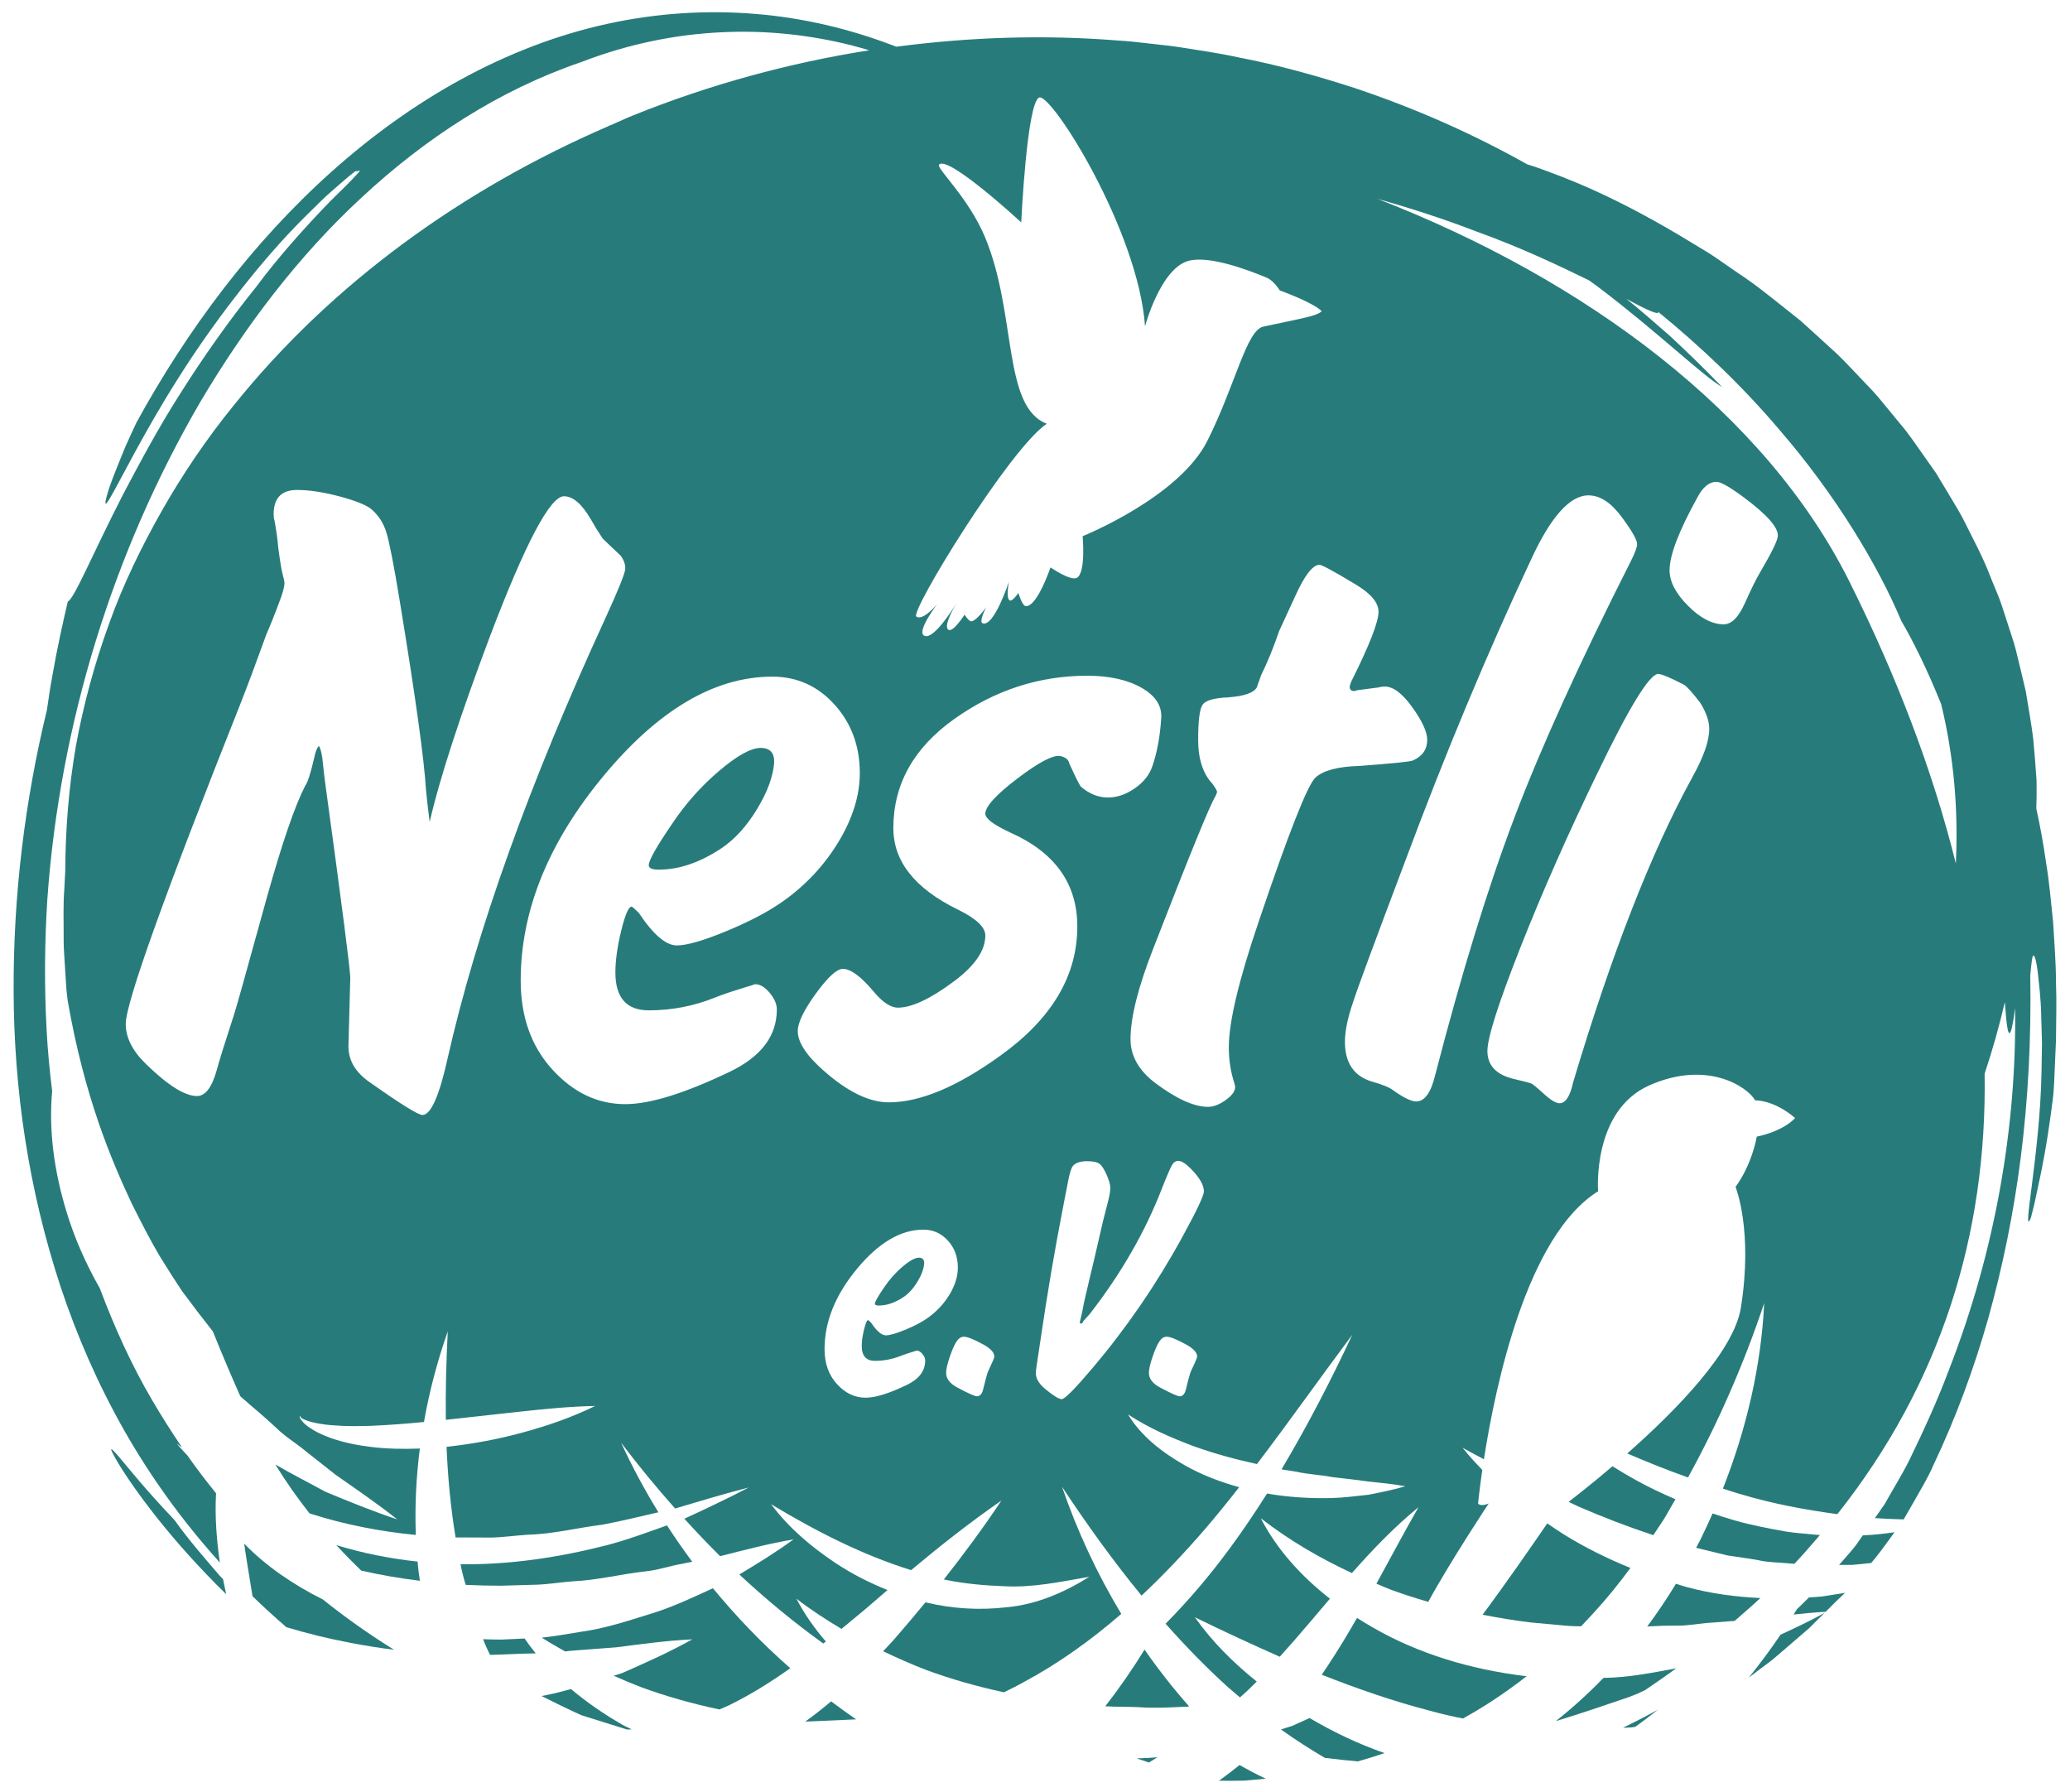 <?xml version="1.0" encoding="UTF-8"?>
<svg xmlns="http://www.w3.org/2000/svg" id="Ebene_1" data-name="Ebene 1" width="152mm" height="131.57mm" viewBox="0 0 430.866 372.955">
  <defs>
    <style>
      .cls-1 {
        fill: #277c7b;
        stroke-width: 0px;
      }
    </style>
  </defs>
  <g>
    <path class="cls-1" d="m148.395,330.547c-3.849,1.784-7.73,3.596-11.779,4.95-5.199,1.603-10.399,3.42-15.868,4.143-2.655.421-5.3.923-7.98,1.193,1.599,1.032,3.233,1.949,4.865,2.872.924-.111,1.849-.217,2.786-.261l7.803-.594c5.184-.653,10.4-1.401,15.86-1.658-4.689,2.632-9.608,4.824-14.578,7.012-.586.184-1.175.376-1.762.564,1.839.806,3.683,1.599,5.543,2.315,5.393,1.99,10.891,3.506,16.456,4.699.636-.294,1.303-.53,1.931-.839,4.438-2.157,8.675-4.811,12.824-7.745-5.833-5.119-11.208-10.702-16.102-16.652Z"></path>
    <path class="cls-1" d="m285.711,338.698c-1.096-.625-2.176-1.286-3.243-1.965-1.908,3.302-3.872,6.586-6.008,9.816-.434.674-.895,1.333-1.341,2.001,7.542,2.978,15.083,5.583,22.74,7.556,2.207.612,4.427,1.119,6.655,1.557,3.336-1.845,6.565-3.877,9.661-6.117,1.233-.856,2.417-1.779,3.601-2.702l-.516-.04c-10.984-1.353-21.913-4.535-31.549-10.106Z"></path>
    <path class="cls-1" d="m253.737,370.612c1.742.036,3.488.009,5.233-.019,1.503-.112,3-.25,4.492-.407-1.859-.87-3.668-1.825-5.444-2.845-1.402,1.124-2.828,2.216-4.282,3.271Z"></path>
    <path class="cls-1" d="m167.612,358.311l10.548-.469.046.002c-1.77-1.208-3.502-2.463-5.21-3.752-1.729,1.468-3.531,2.869-5.384,4.219Z"></path>
    <path class="cls-1" d="m118.847,351.526c-1.633.459-3.273.89-4.937,1.23-.398.071-.797.147-1.196.221,2.725,1.385,5.486,2.729,8.306,4.003l9.504,2.977.934-.042c-.627-.338-1.292-.601-1.908-.958-3.766-2.15-7.382-4.635-10.704-7.432Z"></path>
    <path class="cls-1" d="m236.594,365.96l2.559.86c.598-.357,1.186-.73,1.779-1.097-1.254.116-2.512.201-3.779.214-.185.007-.372.016-.558.023Z"></path>
    <path class="cls-1" d="m268.998,359.186c-.788.246-1.58.504-2.371.759,2.964,2.114,6.015,4.081,9.14,5.909.048.007.098.016.146.022,2.239.271,4.47.509,6.693.719,1.883-.527,3.747-1.103,5.59-1.73-5.463-1.907-10.677-4.389-15.61-7.3-1.197.537-2.382,1.089-3.588,1.62Z"></path>
    <path class="cls-1" d="m45.685,327.892c-2.956-3.466-6.232-7.15-9.383-11.555-6.09-6.406-9.568-10.798-11.42-12.995-1.867-2.196-2.156-2.2-1.219-.498,1.769,3.427,8.615,13.708,19.374,24.87,1.283,1.36,2.637,2.72,4.04,4.073-.232-1.036-.444-2.076-.647-3.119-.255-.266-.487-.505-.745-.775Z"></path>
    <path class="cls-1" d="m86.931,325.005c-5.735-.617-11.411-1.744-16.922-3.423,1.666,1.814,3.398,3.578,5.184,5.3,4.047.929,8.118,1.615,12.205,2.115-.138-1.063-.315-2.124-.413-3.188-.026-.269-.03-.535-.054-.804Z"></path>
    <path class="cls-1" d="m104.279,341.24c-1.239-.002-2.482-.036-3.723-.085.41,1.118.916,2.193,1.435,3.261,3.154-.054,6.323-.279,9.521-.309-.817-1.001-1.588-2.033-2.32-3.092l-4.912.225Z"></path>
    <path class="cls-1" d="m134.384,327.034c2.577-.253,5.01-1.131,7.566-1.567l2.14-.426c-1.838-2.472-3.592-4.997-5.259-7.575-4.137,1.471-8.271,3.016-12.538,4.131-9.885,2.52-20.114,4.098-30.438,3.953.285,1.453.642,2.886,1.073,4.295,2.423.12,4.852.182,7.283.181l7.515-.214c2.508-.091,5.005-.514,7.526-.703,5.065-.226,10.011-1.508,15.132-2.074Z"></path>
    <path class="cls-1" d="m50.824,321.267c.188,1.239.351,2.479.561,3.718l1.175,7.222c2.272,2.215,4.627,4.36,7.045,6.45,4.321,1.305,8.696,2.372,13.115,3.215l.022-.019.204.064c3.004.569,6.025,1.059,9.07,1.438-5.114-3.175-10.065-6.659-14.808-10.467-6.058-3.022-11.739-6.843-16.384-11.621Z"></path>
    <path class="cls-1" d="m230.06,355.116c2.281.144,4.584.08,6.875.185,3.521.27,7.047.027,10.599-.129-3.345-3.785-6.446-7.744-9.304-11.852-2.497,4.067-5.219,8.009-8.169,11.797Z"></path>
    <path class="cls-1" d="m386.267,321.648c-1.091,1.403-2.312,2.701-3.47,4.052.897-.005,1.783-.027,2.689-.006l4.008-.398c1.527-1.807,2.91-3.717,4.285-5.615.188-.264.374-.527.561-.792-2.186.346-4.393.552-6.606.662-.497.696-.965,1.404-1.467,2.097Z"></path>
    <path class="cls-1" d="m376.541,332.455c-.835.833-1.672,1.662-2.533,2.47-.225.365-.441.735-.667,1.099,2.19-.236,4.396-.45,6.652-.564.789-.783,1.5-1.492,2.336-2.319.542-.522,1.108-1.016,1.622-1.555l.072-.079c-1.576.252-3.147.502-4.736.755-.91.104-1.83.142-2.748.193Z"></path>
    <path class="cls-1" d="m364.025,349.134c.81-.613,1.582-1.197,2.465-1.868.752-.557,1.523-1.148,2.33-1.75.783-.625,1.563-1.337,2.394-2.041,1.65-1.417,3.423-2.947,5.331-4.59.998-.992,2.144-2.127,3.23-3.205-2.975,1.644-6.045,3.115-9.152,4.53-2.069,3.058-4.277,6.032-6.598,8.925Z"></path>
    <path class="cls-1" d="m339.543,359.52c.28-.043.568-.08.85-.127,1.59-1.156,3.157-2.352,4.713-3.57-2.386,1.319-4.816,2.556-7.262,3.761.568-.016,1.135-.022,1.699-.065Z"></path>
    <path class="cls-1" d="m346.315,316.21c.846-1.363,1.603-2.794,2.417-4.181-2.848-1.22-5.648-2.545-8.351-4.051-1.607-.895-3.193-1.83-4.75-2.811-3.707,3.154-6.941,5.718-9.128,7.406.662.302,1.316.648,1.979.945,5.165,2.239,10.378,4.251,15.651,5.986.73-1.095,1.467-2.185,2.182-3.293Z"></path>
    <path class="cls-1" d="m329.095,338.473c.912-.96,1.831-1.915,2.717-2.902,2.689-2.923,5.186-6.024,7.561-9.239-4.847-1.97-9.533-4.284-13.946-7.034-1.146-.711-2.248-1.49-3.368-2.243-2.767,4.042-8.683,12.604-13.468,19.01,3.299.636,6.615,1.196,9.96,1.6l7.482.693c1.016.087,2.039.1,3.062.115Z"></path>
    <path class="cls-1" d="m333.767,349.206c-3.098,3.202-6.408,6.208-9.924,8.998.017-.006.036-.012.054-.017,5.092-1.543,10.229-3.308,15.211-5.001,1.13-.414,2.234-.892,3.301-1.424,2.188-1.504,4.407-2.999,6.487-4.542-4.972.918-9.969,1.931-15.091,1.985-.013,0-.025.002-.038.002Z"></path>
    <path class="cls-1" d="m351.163,330.331c-.781-.21-1.541-.48-2.317-.708-1.849,3.041-3.835,6.007-5.972,8.877,1.988-.095,3.982-.187,5.992-.166,2.58.06,5.105-.518,7.697-.644l4.499-.34c1.808-1.579,3.648-3.147,5.357-4.759-5.157-.236-10.291-.926-15.255-2.26Z"></path>
    <path class="cls-1" d="m365.97,324.708c2.129.498,4.293.454,6.45.676.359.023.72.056,1.08.085,1.855-1.968,3.592-3.974,5.31-5.988-.44-.037-.881-.06-1.32-.112-1.853-.204-3.729-.302-5.568-.587-3.679-.651-7.349-1.341-10.938-2.372-1.516-.438-3.016-.923-4.511-1.423-.812,1.839-1.657,3.665-2.549,5.472-.277.563-.594,1.111-.881,1.671.063.015.125.037.188.052l6.324,1.54c2.136.328,4.277.605,6.414.985Z"></path>
  </g>
  <path class="cls-1" d="m191.257,261.752c-.788,0-1.924.626-3.401,1.882-1.476,1.252-2.751,2.693-3.833,4.316-1.283,1.87-1.917,2.999-1.917,3.393,0,.247.263.371.812.371,1.669,0,3.393-.591,5.163-1.774,1.082-.738,2.04-1.793,2.875-3.173.842-1.376,1.306-2.632,1.407-3.764.046-.835-.325-1.252-1.105-1.252Z"></path>
  <g>
    <path class="cls-1" d="m137.104,180.997c4.254,0,8.637-1.5,13.141-4.504,2.75-1.877,5.192-4.568,7.319-8.073,2.126-3.502,3.315-6.693,3.569-9.573.121-2.126-.817-3.19-2.815-3.19s-4.883,1.595-8.637,4.785c-3.754,3.191-7.009,6.852-9.76,10.981-3.255,4.757-4.883,7.635-4.883,8.634,0,.629.689.939,2.066.939Z"></path>
    <path class="cls-1" d="m427.955,204.401c-.016-4.119-.36-8.29-.602-12.473-.439-4.167-.791-8.364-1.48-12.468-.533-3.811-1.226-7.55-2.021-11.193.053-1.627.094-3.522.055-5.751-.162-2.492-.384-5.33-.666-8.479-.367-3.138-.989-6.545-1.59-10.209-.431-1.808-.883-3.676-1.333-5.592-.479-1.919-.898-3.914-1.591-5.872-.641-1.979-1.297-4.001-1.967-6.067-.656-2.069-1.603-4.075-2.422-6.168-1.582-4.21-3.814-8.282-5.908-12.492-1.131-2.062-2.398-4.072-3.608-6.122l-1.861-3.078-2.069-2.941c-1.393-1.954-2.742-3.957-4.206-5.872-1.523-1.86-3.059-3.712-4.578-5.564-1.48-1.895-3.153-3.593-4.788-5.303-1.646-1.701-3.225-3.45-4.907-5.065-1.718-1.563-3.419-3.118-5.101-4.657-.846-.759-1.685-1.524-2.52-2.283-.87-.693-1.745-1.385-2.607-2.069-3.455-2.75-6.778-5.469-10.185-7.697-1.682-1.155-3.313-2.287-4.907-3.387-1.587-1.116-3.241-2.003-4.772-2.968-16.014-9.802-26.283-13.608-32.895-15.947-.545-.174-1.032-.326-1.532-.482-11.296-6.354-23.327-11.666-35.846-15.857-7.942-2.576-16.049-4.831-24.328-6.414-4.123-.91-8.306-1.488-12.481-2.153-2.097-.316-4.202-.498-6.304-.752-2.109-.257-4.214-.483-6.336-.602-15.264-1.226-30.718-.717-46.033,1.296-.394-.146-.775-.312-1.179-.444-8.531-3.209-17.981-5.544-27.996-6.366-10.004-.855-20.549-.238-30.988,2.057-10.446,2.268-20.716,6.256-30.374,11.519-9.667,5.271-18.724,11.828-27.01,19.236-16.596,14.858-30.117,33.029-40.639,52.256-.886,1.908-1.697,3.637-2.378,5.208-.641,1.579-1.21,2.983-1.709,4.21-.982,2.462-1.635,4.257-1.967,5.481-.708,2.437-.423,2.465.578.771,2.014-3.371,7.012-13.624,14.127-24.826,7.051-11.23,16.346-23.267,24.276-31.49,1.967-2.065,3.878-3.866,5.5-5.488,1.638-1.607,3.177-2.857,4.333-3.886,2.339-2.054,3.542-2.889,2.956-2.177,1.116-.605.942-.253-.102.819-1.013,1.116-2.869,2.964-5.22,5.243-4.563,4.689-10.72,11.456-15.449,17.858-5.805,7.194-11.131,14.804-15.8,22.199-4.725,7.384-8.552,14.669-11.895,20.965-6.502,12.702-10.244,21.894-11.523,22.325,0,0-1.329,5.611-2.433,11.231-.502,2.829-1.068,5.634-1.378,7.752-.317,2.129-.522,3.542-.522,3.542-4.563,18.804-7.036,38.498-6.937,58.722.068,20.213,3.055,41.027,9.785,61.394,3.379,10.178,7.753,20.216,13.217,29.852,5.477,9.628,12.085,18.819,19.73,27.307.061.068.128.13.188.197-.671-4.738-1.058-9.554-.788-14.407-2.063-2.539-4.054-5.14-5.934-7.833-.756-.83-1.55-1.628-2.248-2.509.358.29.741.535,1.105.815-2.178-3.209-4.258-6.492-6.224-9.85-4.324-7.358-7.854-15.198-10.88-23.247-2.882-5.08-5.28-10.428-6.966-16.026-2.47-8.108-3.737-16.714-2.964-25.059-.537-4.265-.941-8.551-1.163-12.851-.487-9.062-.412-18.163.17-27.244,2.607-36.286,13.608-72.081,31.898-103.445,9.259-15.583,20.271-30.2,33.535-42.45,13.189-12.263,28.574-22.33,45.617-28.135,9.912-3.83,19.729-5.773,29.172-6.224,9.445-.47,18.511.538,27.16,2.715,1.24.307,2.458.681,3.683,1.029-16.711,2.629-33.197,7.137-48.998,13.489-1.635.656-3.232,1.417-4.854,2.114l-.171.036.012.034c-.021.009-.043.018-.064.027l.052-.061c-.149.074-.292.156-.441.23-29.843,12.912-57.288,32.41-77.922,58.167-5.5,6.778-10.435,14.048-14.771,21.654-4.314,7.613-8.175,15.515-11.112,23.773-2.987,8.231-5.286,16.715-6.861,25.313-1.488,8.627-2.184,17.344-2.216,26.026,0,0-.087,1.69-.222,4.222-.201,2.537-.129,5.909-.114,9.296-.015,1.713.059,3.395.182,4.977.095,1.587.19,3.075.277,4.342.067,1.278.15,2.342.253,3.074.087.732.138,1.148.138,1.148,3.515,20.087,9.058,33.042,13.296,42.1,2.232,4.49,4.123,8.096,5.864,11.032,1.789,2.905,3.289,5.235,4.634,7.253,2.377,3.206,4.259,5.658,6.424,8.402,1.783,4.446,3.688,8.942,5.704,13.484,2.487,2.233,5.122,4.32,7.562,6.657,1.856,1.812,4.1,3.138,6.098,4.808l6.149,4.855c4.282,3.004,8.634,5.956,12.857,9.307-5.05-1.677-10.004-3.695-14.973-5.762-3.439-1.886-6.982-3.669-10.403-5.671,2.166,3.532,4.55,6.921,7.119,10.183,7.199,2.311,14.624,3.764,22.128,4.489-.228-6.051.077-12.064.834-17.986-3.458.134-6.935.078-10.416-.369-2.699-.325-5.397-.883-8.014-1.781-1.294-.482-2.579-.997-3.778-1.724-.598-.376-1.18-.749-1.71-1.219-.257-.242-.502-.495-.72-.776-.143-.249-.57-.68-.23-.925-.036.534.883.767,1.393.982.589.225,1.219.372,1.836.502,1.251.249,2.514.415,3.787.487,2.533.221,5.097.158,7.646.099,3.679-.151,7.369-.442,11.062-.798,1.145-6.438,2.805-12.749,4.955-18.851-.318,6.179-.482,12.322-.399,18.399l15.248-1.682c5.203-.562,10.442-1.1,15.832-1.203-4.839,2.37-9.881,4.115-15.021,5.504-5.136,1.425-10.399,2.371-15.725,2.984-.061.006-.123.008-.185.014.263,6.388.862,12.682,1.878,18.855l7.389.03c2.572-.051,5.132-.439,7.708-.597,5.183-.127,10.229-1.437,15.396-2.073,3.918-.729,7.808-1.688,11.725-2.591-2.876-4.679-5.471-9.51-7.755-14.465,3.58,4.728,7.331,9.283,11.222,13.674.032-.007.062-.014.094-.021,5.026-1.48,10.047-3.031,15.222-4.337-4.375,2.29-8.86,4.405-13.381,6.492,2.426,2.664,4.897,5.277,7.444,7.793,4.981-1.255,9.981-2.597,15.276-3.49-3.601,2.636-7.416,4.982-11.277,7.294,5.546,5.177,11.371,9.983,17.476,14.372.177-.14.355-.279.532-.42-2.369-2.746-4.463-5.702-6.123-8.915,3.043,2.355,6.191,4.392,9.379,6.294,1.602-1.31,3.204-2.634,4.809-3.978,1.581-1.377,3.179-2.744,4.774-4.111-3.758-1.511-7.369-3.338-10.717-5.553-5.124-3.392-9.853-7.408-13.521-12.307,9.522,5.724,19.094,10.585,29.147,13.719,6.015-5.02,12.192-9.916,18.794-14.474-3.763,5.649-7.788,11.098-11.981,16.414,4.199.888,8.481,1.265,12.783,1.419,5.793.281,11.463-.914,17.498-1.979-5.092,3.209-10.98,5.794-17.241,6.347-5.603.654-11.37.306-16.864-1.027-2.176,2.644-4.382,5.261-6.635,7.839-.713.783-1.447,1.561-2.178,2.341,2.961,1.411,5.946,2.736,8.972,3.898,5.301,1.958,10.705,3.459,16.175,4.643,1.404-.682,2.806-1.369,4.169-2.146,7.244-3.887,13.968-8.719,20.254-14.167-5.058-8.408-9.192-17.297-12.334-26.46,5.21,7.888,10.689,15.498,16.554,22.65,4.612-4.325,8.986-8.96,13.15-13.774,2.459-2.857,4.83-5.804,7.173-8.784-3.961-1.107-7.835-2.565-11.429-4.619-4.578-2.627-8.975-5.982-11.709-10.529,4.357,2.861,8.93,4.82,13.544,6.572,4.348,1.562,8.786,2.784,13.294,3.756,6.696-8.814,13.134-17.934,19.844-26.913-4.469,9.538-9.315,18.923-14.733,28.018l3.117.493c2.435.566,4.939.626,7.412,1.113,2.493.3,5.006.557,7.538.925,2.532.261,5.088.498,7.689.989-2.505.748-5.061,1.254-7.634,1.761-2.579.281-5.183.621-7.794.697-4.444.09-8.924-.173-13.341-.948-2.48,3.922-5.075,7.786-7.86,11.547-4.014,5.453-8.439,10.679-13.257,15.551,4.117,4.648,8.418,9.076,12.971,13.193.819.734,1.671,1.422,2.506,2.134,1.189-1.021,2.354-2.121,3.497-3.289-4.848-3.902-9.286-8.283-12.878-13.381,6.001,2.935,11.843,5.63,17.667,8.212,1.03-1.162,2.062-2.334,3.105-3.491,2.445-2.805,4.877-5.694,7.332-8.59-5.9-4.619-10.999-10.178-14.388-16.738,6.046,4.684,12.423,8.357,18.972,11.404,4.274-4.844,8.777-9.551,13.853-13.703-3.022,5.288-5.851,10.616-8.757,15.911.985.405,1.96.85,2.951,1.231,2.588.956,5.204,1.793,7.836,2.556,4.48-8.223,12.584-20.478,12.584-20.478,0,0-1.658.744-2.207,0,0,0,.256-2.693.878-6.983-1.431-1.48-2.82-2.999-4.108-4.609,1.482.84,2.962,1.582,4.443,2.39,2.433-15.625,8.999-46.571,23.767-55.776,0,0-1.306-16.706,10.648-22.033,11.967-5.314,20.359.194,22.053,3.115,0,0,3.815-.178,8.314,3.684-2.849,2.944-7.989,3.859-7.989,3.859,0,0-.918,5.678-4.416,10.466,0,0,3.68,8.982,1.112,25.138-1.439,9.042-13.391,21.295-23.642,30.34,4.179,1.803,8.383,3.492,12.636,4.994,6.293-11.408,11.589-23.542,15.856-36.267-.638,13.15-3.699,26.178-8.594,38.592,1.294.392,2.57.847,3.875,1.206,6.515,1.946,13.202,3.196,19.951,4.106,21.546-27.193,31.168-58.229,30.651-91.665,1.632-4.912,3.041-9.881,4.212-14.912.09,1.163.173,2.234.248,3.106.412,4.582,1.006,4.918,1.884-1.837.34,24.165-3.993,50.255-13.81,75.382-2.374,6.315-5.207,12.508-8.211,18.689-1.544,3.088-3.411,6.071-5.116,9.126-.663.989-1.374,1.955-2.052,2.936,1.982.13,3.976.218,5.981.271.018-.025.037-.051.055-.077.721-1.259,1.445-2.505,2.161-3.747,1.401-2.501,2.944-4.998,3.993-7.487,4.701-9.916,8.424-20.018,11.428-30.599,5.9-21.198,9.177-44.09,8.729-71.377.277-2.876.408-4.111.693-4.076.253.04.625,1.338.87,3.542.225,2.197.648,5.282.708,8.876.055,1.8.115,3.723.166,5.717-.032,2.003-.06,4.064-.099,6.169-.298,16.833-4.23,34.968-2.22,30.315,0,0,.099-.396.276-1.081.162-.697.452-1.673.681-2.864.487-2.386,1.235-5.56,1.796-8.761,1.183-6.406,1.923-12.904,1.923-12.904.158-1.824.238-3.676.304-5.583.088-1.895.171-3.83.254-5.794.019-3.929.162-7.982,0-12.085ZM205.033,49.361c-3.455-8.246-10.174-14.352-9.58-15.084,1.76-2.169,17.113,12.002,17.113,12.002,0,0,1.172-24.988,3.74-25.978,2.549-.985,20.652,27.743,22.029,47.611,0,0,3.153-11.796,8.864-13.569,4.19-1.303,12.435,1.757,16.507,3.469,1.467.616,2.674,2.628,2.674,2.628,0,0,7.035,2.528,8.738,4.342-1.183,1.011-3.483,1.34-12.145,3.188-3.541.755-5.747,11.951-11.651,23.756-5.904,11.807-25.974,19.868-25.974,19.868,0,0,.704,7.565-1.18,8.658-1.267.752-5.512-2.157-5.512-2.157,0,0-2.715,8.117-5.109,8.061-.787-.015-1.567-2.75-1.567-2.75,0,0-1.222,1.801-1.772,1.567-.911-.372-.194-3.937-.194-3.937,0,0-3.15,9.655-5.512,8.662-.795-.328.783-3.336.783-3.336,0,0-2.077,2.964-3.149,2.944-.483,0-1.37-1.381-1.37-1.381,0,0-2.382,3.763-3.344,3.146-1.194-.736,1.383-5.074,1.7-5.596-.56.93-4.944,8.056-6.828,6.776-1.456-.974,2.758-6.486,2.758-6.486,0,0-2.952,3.542-4.321,2.552-1.381-.981,19.477-35.023,27.153-40.128-9.26-3.545-6.201-22.883-12.853-38.827Zm-111.852,170.868c-1.752,7.883-3.505,11.825-5.254,11.825-.877,0-4.507-2.252-10.888-6.757-3.13-2.127-4.632-4.756-4.504-7.883l.375-13.892c0-1.625-1.692-14.765-5.067-39.42-.254-1.75-.503-3.877-.754-6.38-.25-1.503-.499-2.315-.75-2.441-.374.377-.689,1.19-.938,2.441-.754,3.255-1.378,5.194-1.877,5.819-2.131,4.129-4.758,11.764-7.883,22.9-4.383,15.893-6.699,24.153-6.949,24.778-1.877,5.758-3.065,9.573-3.565,11.45-1.003,3.631-2.377,5.444-4.129,5.444-2.505,0-6.006-2.187-10.513-6.569-2.881-2.751-4.314-5.567-4.314-8.447,0-4.379,8.004-26.718,24.024-67.013,1.378-3.501,3.125-8.194,5.256-14.077.874-2.003,1.752-4.192,2.627-6.57.753-1.877,1.127-3.253,1.127-4.131,0-.247-.125-.843-.375-1.782-.254-.938-.563-2.846-.938-5.726-.126-1.623-.375-3.44-.754-5.442-.125-.377-.185-.814-.185-1.315,0-3.378,1.623-5.068,4.879-5.068,2.501,0,5.414.439,8.728,1.313,3.316.878,5.539,1.754,6.667,2.629,1.498,1.253,2.562,2.88,3.19,4.881.624,2.004,1.563,6.821,2.816,14.452,3.251,19.775,5.067,32.85,5.442,39.232.125,1.378.375,3.567.75,6.57,2.126-9.134,6.32-22.024,12.579-38.668,7.38-19.396,12.512-29.096,15.392-29.096,1.876,0,3.754,1.63,5.631,4.881.624,1.127,1.434,2.441,2.436,3.944l3.754,3.565c.629.878.939,1.754.939,2.629s-1.378,4.318-4.129,10.323c-15.891,34.538-26.839,65.074-32.849,91.603Zm41.856-9.95c4.758,0,9.322-.874,13.705-2.629,1.502-.624,4.128-1.5,7.883-2.626.249-.126.439-.189.563-.189.999,0,2.003.596,3.005,1.784.999,1.19,1.502,2.347,1.502,3.472,0,5.509-3.259,9.825-9.764,12.953-9.386,4.503-16.645,6.757-21.772,6.757-5.757,0-10.828-2.408-15.207-7.226-4.378-4.816-6.569-10.981-6.569-18.49,0-14.515,5.728-28.689,17.176-42.517,11.453-13.825,23.183-20.742,35.199-20.742,5.128,0,9.445,1.942,12.95,5.82,3.5,3.881,5.256,8.634,5.256,14.265,0,4.63-1.474,9.386-4.411,14.266-2.945,4.88-6.792,9.011-11.545,12.389-3.004,2.128-6.916,4.195-11.734,6.195-4.818,2.002-8.29,3.003-10.416,3.003-2.253,0-4.883-2.252-7.883-6.757-.879-.875-1.378-1.316-1.503-1.316-.628,0-1.345,1.662-2.159,4.975-.813,3.317-1.22,6.227-1.22,8.728,0,5.254,2.317,7.883,6.944,7.883Zm58.059,64.017c-1.175.839-2.72,1.65-4.606,2.435-1.901.788-3.261,1.182-4.096,1.182-.889,0-1.924-.885-3.099-2.659-.348-.344-.549-.514-.595-.514-.247,0-.526.653-.85,1.955-.317,1.302-.479,2.446-.479,3.431,0,2.064.912,3.099,2.736,3.099,1.863,0,3.663-.344,5.387-1.036.587-.243,1.623-.587,3.099-1.032.093-.046.17-.073.216-.073.394,0,.788.236,1.182.699.394.471.587.924.587,1.368,0,2.164-1.275,3.86-3.833,5.089-3.687,1.774-6.546,2.659-8.563,2.659-2.264,0-4.251-.947-5.974-2.84-1.723-1.894-2.581-4.32-2.581-7.269,0-5.708,2.249-11.28,6.747-16.717,4.506-5.437,9.12-8.154,13.842-8.154,2.017,0,3.71.761,5.093,2.288,1.376,1.526,2.064,3.393,2.064,5.607,0,1.82-.58,3.69-1.731,5.611-1.159,1.917-2.674,3.54-4.544,4.869Zm12.698,10.847c-.201.394-.425,1.082-.665,2.067l-.518,2.067c-.247.885-.665,1.325-1.26,1.325-.441,0-1.77-.587-3.98-1.77-1.623-.835-2.435-1.87-2.435-3.099,0-.738.247-1.832.734-3.285.495-1.449.958-2.52,1.407-3.207.441-.692.958-1.036,1.546-1.036.742,0,2.094.541,4.058,1.623,1.53.839,2.288,1.673,2.288,2.512,0,.243-.394,1.179-1.175,2.802Zm2.492-65.479c-9.012,6.507-16.773,9.761-23.275,9.761-4.008,0-8.447-2.125-13.33-6.381-3.754-3.253-5.63-6.069-5.63-8.447,0-1.752,1.252-4.346,3.754-7.79,2.505-3.44,4.378-5.162,5.631-5.162,1.623,0,3.754,1.567,6.381,4.692,1.876,2.252,3.569,3.38,5.071,3.38,2.876,0,6.756-1.813,11.637-5.445,4.379-3.253,6.57-6.443,6.57-9.573,0-1.752-1.942-3.567-5.822-5.444-8.886-4.378-13.324-10.01-13.324-16.895,0-9.131,4.221-16.704,12.668-22.712,8.447-6.006,17.675-9.01,27.686-9.01,4.628,0,8.415.844,11.359,2.534,2.937,1.69,4.283,3.847,4.032,6.476-.25,3.754-.874,7.072-1.877,9.95-.624,1.754-1.845,3.255-3.658,4.503-1.816,1.253-3.661,1.878-5.539,1.878-2.003,0-3.88-.75-5.631-2.252-.25-.25-1.064-1.877-2.441-4.881-.125-.751-.75-1.248-1.877-1.502-1.499-.247-4.476,1.315-8.915,4.693-4.443,3.379-6.662,5.818-6.662,7.321,0,1.003,1.748,2.317,5.253,3.942,9.261,4.131,13.893,10.638,13.893,19.522,0,10.262-5.321,19.21-15.956,26.841Zm39.713,65.479c-.193.394-.417,1.082-.665,2.067l-.518,2.067c-.247.885-.665,1.325-1.252,1.325-.441,0-1.77-.587-3.988-1.77-1.623-.835-2.435-1.87-2.435-3.099,0-.738.247-1.832.742-3.285.487-1.449.958-2.52,1.399-3.207.441-.692.958-1.036,1.553-1.036.734,0,2.087.541,4.058,1.623,1.523.839,2.288,1.673,2.288,2.512,0,.243-.394,1.179-1.182,2.802Zm-1.994-27.525c-5.31,9.692-11.485,18.695-18.518,27.011-3.694,4.378-5.858,6.565-6.492,6.565-.595,0-1.747-.711-3.47-2.141-1.283-1.078-1.917-2.164-1.917-3.246,0-.344.046-.835.147-1.476.24-1.623.487-3.246.734-4.869,1.43-9.839,3.076-19.53,4.946-29.075.247-1.182.526-2.632.85-4.355.317-1.723.649-2.829.997-3.319.541-.692,1.546-1.036,3.022-1.036,1.283,0,2.149.197,2.62.591.464.394.951,1.155,1.438,2.288.495,1.132.742,2.017.742,2.655,0,.591-.124,1.403-.371,2.438-.348,1.426-.742,2.976-1.182,4.649l-1.77,7.674c-.495,2.017-1.206,5.043-2.141,9.077-.193,1.179-.495,2.558-.881,4.131v.073c.046.151.116.224.216.224.201,0,.371-.174.518-.518.193-.197.641-.688,1.329-1.476,6.538-8.413,11.562-17.146,15.055-26.196,1.028-2.608,1.723-4.208,2.064-4.799.348-.591.788-.885,1.329-.885.641,0,1.476.518,2.512,1.55,1.87,1.87,2.805,3.47,2.805,4.796,0,.889-1.53,4.112-4.583,9.668Zm15.964-65.734c-4.129,12.14-6.195,20.836-6.195,26.091,0,2.378.314,4.632.939,6.758.249.752.379,1.252.379,1.502,0,.876-.657,1.782-1.975,2.721-1.313.938-2.533,1.408-3.658,1.408-2.88,0-6.509-1.628-10.888-4.88-3.505-2.629-5.257-5.692-5.257-9.197,0-4.506,1.563-10.761,4.693-18.771,7.634-19.646,11.947-30.222,12.95-31.724.125-.25.25-.562.379-.939,0-.249-.314-.812-.938-1.69-2.007-2.124-3.005-5.191-3.005-9.196s.31-6.446.939-7.321c.624-.875,2.377-1.376,5.256-1.503,3.379-.247,5.377-.939,6.006-2.065l.938-2.627c1.249-2.503,2.502-5.567,3.755-9.198l3.379-7.321c1.877-4.129,3.5-6.255,4.878-6.383.379-.123,2.941,1.253,7.698,4.131,3.126,1.877,4.693,3.754,4.693,5.631,0,2.129-1.877,6.945-5.631,14.453-.125.251-.254.628-.375,1.125,0,.629.31.939.939.939l.749-.187,4.318-.564c.375-.123.813-.187,1.314-.187,1.751,0,3.661,1.44,5.723,4.318,2.067,2.88,3.098,5.132,3.098,6.758,0,2.002-1.003,3.442-3.001,4.316-.629.253-4.318.628-11.078,1.127-4.504.125-7.573.938-9.196,2.439-1.628,1.502-5.571,11.514-11.827,30.033Zm36.748,31.909c-.878,3.631-2.191,5.445-3.944,5.445-1.003,0-2.566-.752-4.692-2.252-.75-.625-2.252-1.251-4.504-1.877-3.754-1.126-5.631-3.878-5.631-8.26,0-2.252.563-5.003,1.688-8.26.874-2.751,4.508-12.576,10.888-29.47,8.258-22.149,16.955-42.985,26.091-62.508,4.133-9.009,8.133-13.513,12.016-13.513,2.377,0,4.661,1.472,6.852,4.41,2.187,2.943,3.283,4.853,3.283,5.726,0,.627-.439,1.815-1.314,3.567-10.638,21.024-18.71,38.794-24.213,53.31-5.51,14.517-11.013,32.41-16.52,53.683Zm53.494-61.943c-8.511,15.518-16.769,36.668-24.778,63.446-.628,2.878-1.567,4.317-2.815,4.317-.75,0-1.849-.658-3.283-1.972-1.442-1.313-2.321-2.032-2.631-2.158-.314-.124-1.535-.438-3.658-.939-3.63-.874-5.446-2.816-5.446-5.819,0-2.751,2.284-9.916,6.851-21.492,4.568-11.574,9.918-23.682,16.048-36.322,6.506-13.514,10.698-20.395,12.576-20.649.753,0,2.566.752,5.446,2.255.624.374,1.748,1.627,3.379,3.754,1.249,2.002,1.877,3.818,1.877,5.442,0,2.505-1.192,5.885-3.569,10.137Zm14.079-42.611c-.75,1.253-1.784,3.349-3.098,6.288-1.313,2.943-2.783,4.411-4.41,4.411-2.378,0-4.851-1.281-7.413-3.847-2.57-2.564-3.851-5.035-3.851-7.414,0-3.128,1.942-8.196,5.822-15.205,1.124-2.126,2.44-3.192,3.94-3.192.873,0,2.75,1.066,5.63,3.192,4.883,3.63,7.259,6.321,7.134,8.071,0,.876-1.253,3.444-3.754,7.696Zm40.809,60.462c-4.753-19.118-12.211-38.746-22.15-58.664-17.475-35.015-54.786-62.79-98.229-79.651,7.118,2.006,14.181,4.309,20.753,6.857,9.046,3.251,16.981,7.026,23.273,10.102.576.417,1.178.846,1.744,1.258,12.674,9.588,21.668,18.404,25.985,20.976-4.107-4.286-7.72-7.712-11.012-10.775-3.192-2.733-5.97-5.287-8.929-7.582,4.411,2.378,6.903,3.469,6.589,2.663,8.862,7.214,17.657,15.586,25.264,24.572,11.69,13.51,20.537,28.265,25.361,39.765,2.448,4.158,5.449,10.231,8.301,17.327,2.672,10.969,3.592,22.176,3.051,33.151Z"></path>
  </g>
</svg>
